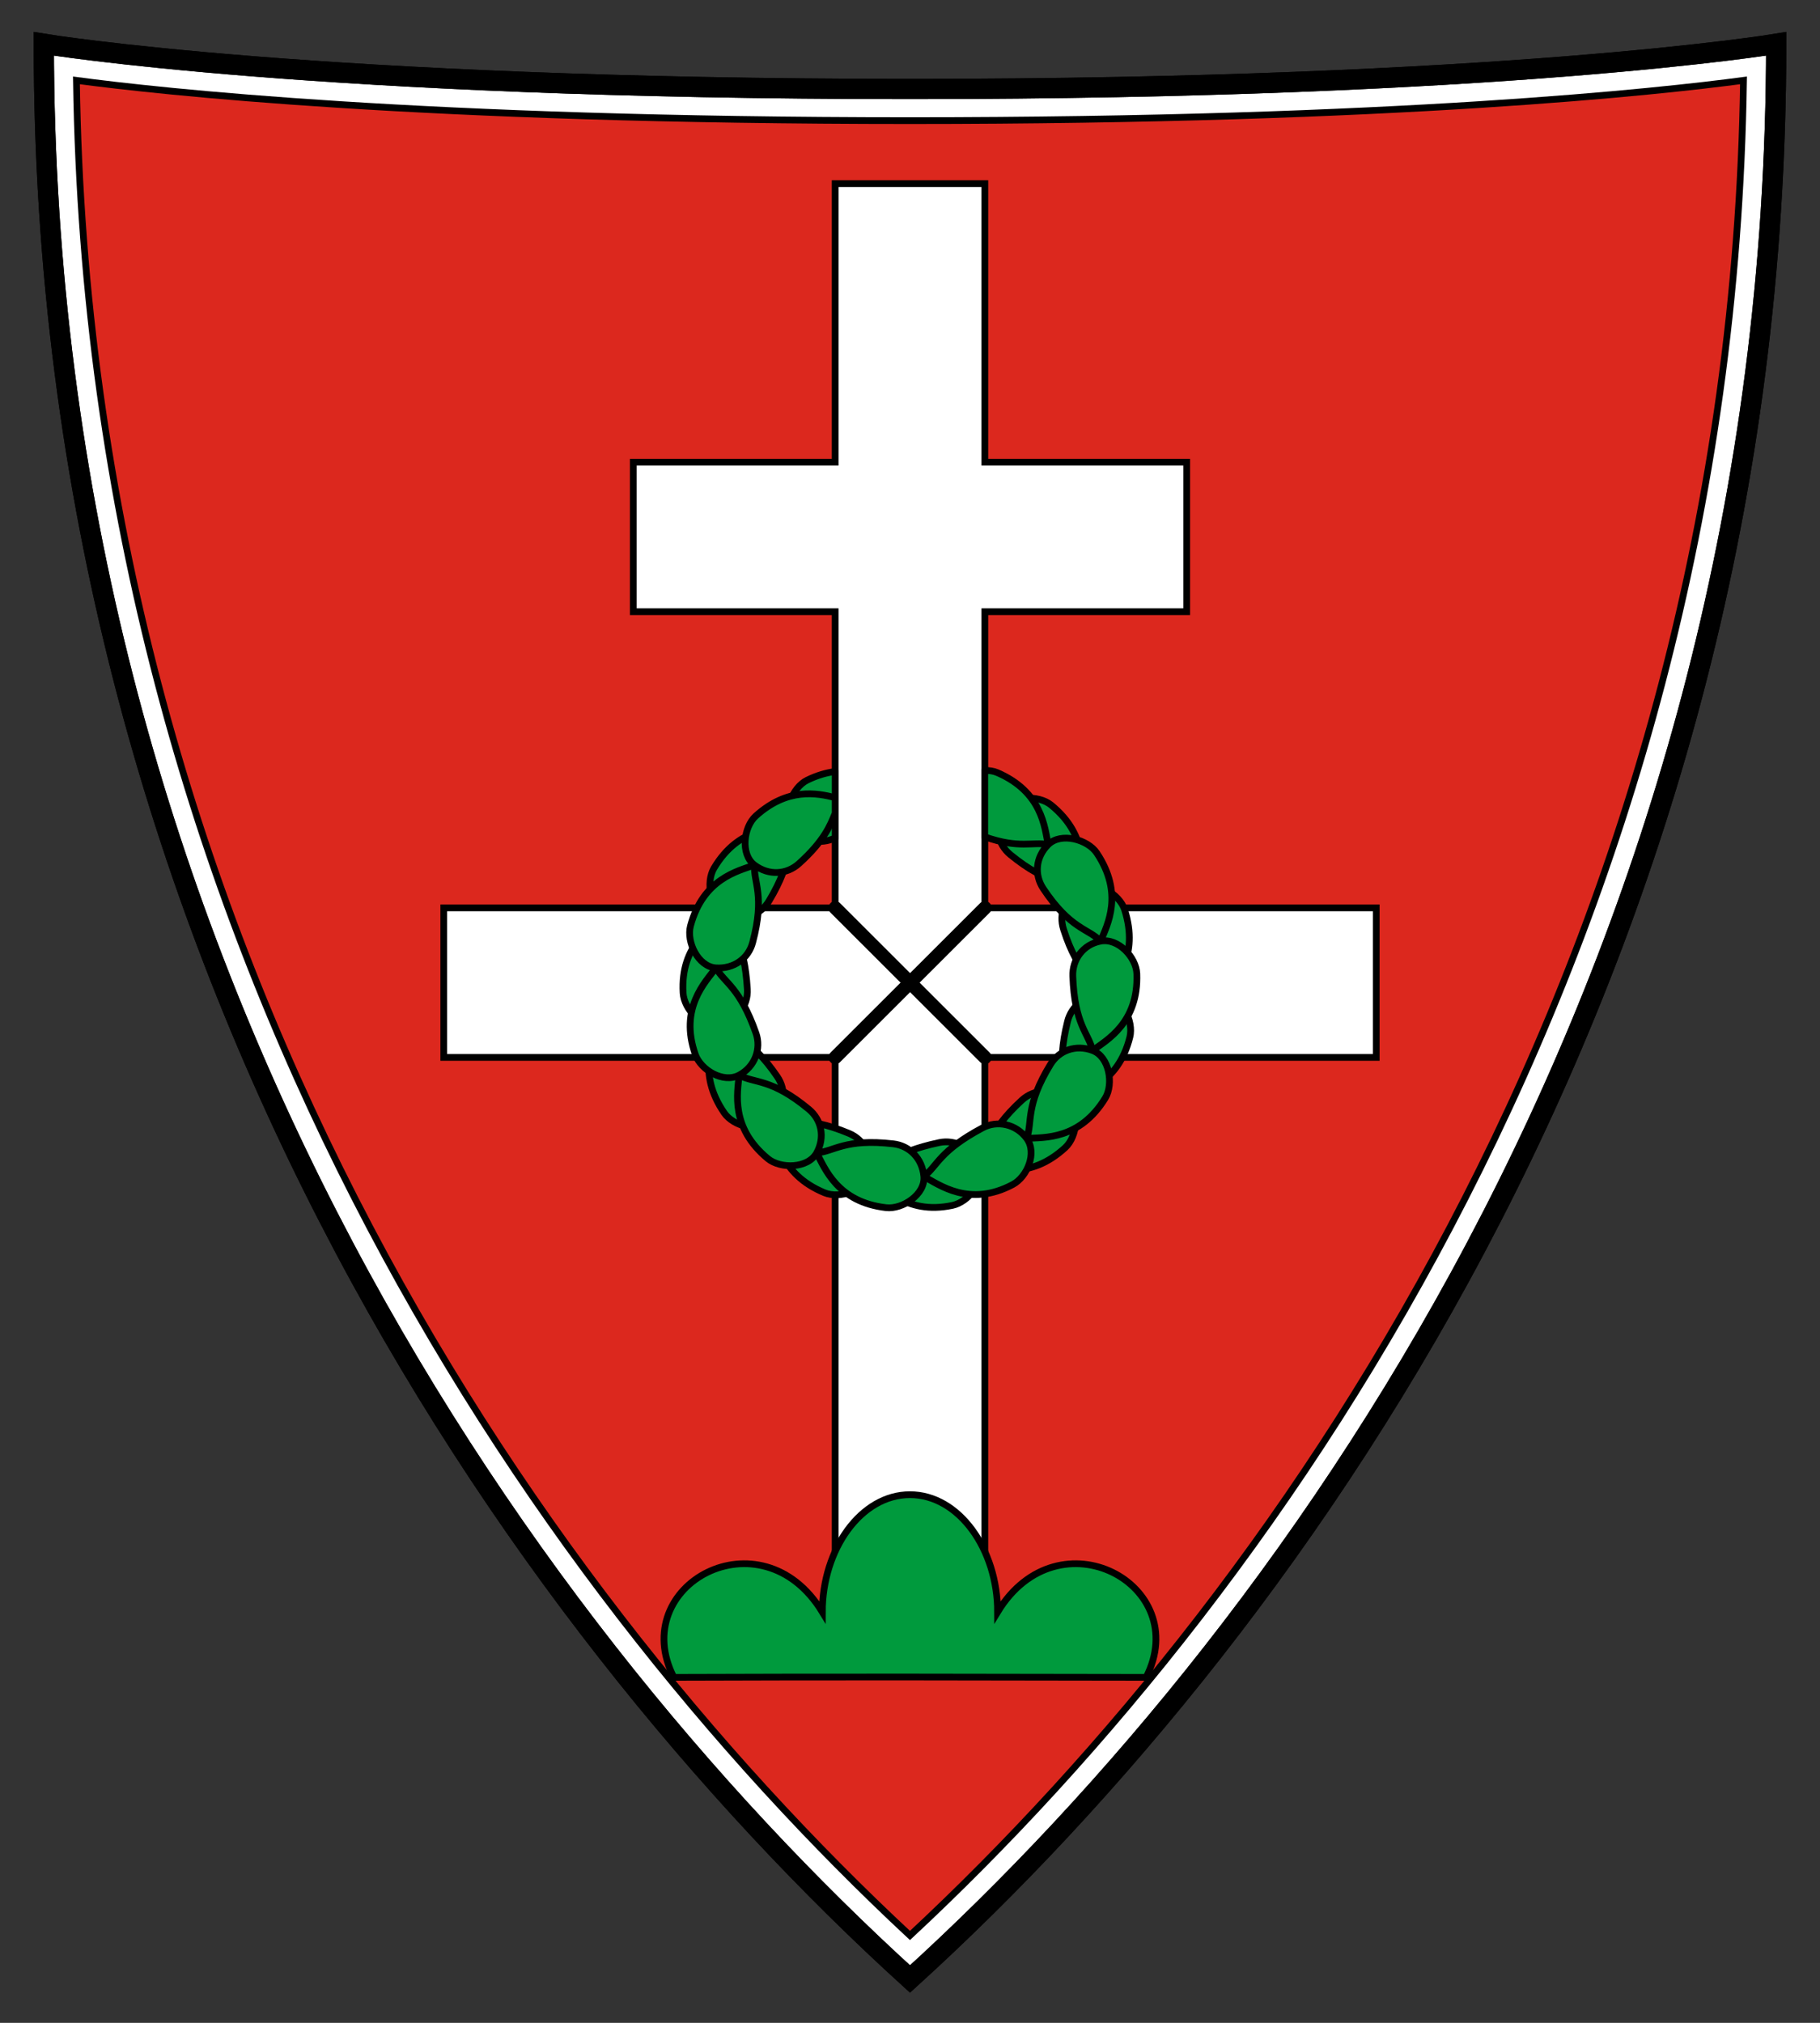 <?xml version="1.0" encoding="UTF-8" standalone="no"?>
<!-- Created with Inkscape (http://www.inkscape.org/) -->

<svg
   xmlns:dc="http://purl.org/dc/elements/1.1/"
   xmlns:cc="http://creativecommons.org/ns#"
   xmlns:rdf="http://www.w3.org/1999/02/22-rdf-syntax-ns#"
   xmlns:svg="http://www.w3.org/2000/svg"
   xmlns="http://www.w3.org/2000/svg"
   version="1.1"
   width="270"
   height="300"
   id="svg2">
  <rect width="100%" height="100%" fill="#333333" stroke="none"/>
  <defs
     id="defs4">
    <filter
       color-interpolation-filters="sRGB"
       id="filter4087">
      <feGaussianBlur
         id="feGaussianBlur4089"
         stdDeviation="5.44" />
    </filter>
  </defs>
  <g
     transform="translate(0.464,0.546)"
     id="g6301">
    <path
       d="m 134.536,12.652 c -88.01,0 -128.5,-6.698 -128.5,-6.698 0,134.611 69.585,233.443 128.5,287 C 193.45,239.397 263.036,140.565 263.036,5.954 c 0,0 -40.49,6.698 -128.5,6.698 z"
       id="path3221"
       style="fill:#ffffff;stroke:#000000;stroke-width:3;stroke-miterlimit:4;stroke-dasharray:none" />
    <path
       d="m 134.536,12.652 c -88.01,0 -128.5,-6.698 -128.5,-6.698 0,134.611 69.585,233.443 128.5,287 C 193.45,239.397 263.036,140.565 263.036,5.954 c 0,0 -40.49,6.698 -128.5,6.698 z"
       id="path4011"
       style="fill:none;stroke:#000000;stroke-width:3;stroke-miterlimit:4;stroke-dasharray:none" />
    <path
       d="M 10.875,11.375 C 12.696,139.214 77.878,233.761 134.531,286.5 191.185,233.761 256.367,139.214 258.188,11.375 245.926,13.008 206.912,17.344 134.531,17.344 62.15,17.344 23.137,13.008 10.875,11.375 z"
       id="path3201"
       style="fill:#dc281e;stroke:#000000;stroke-width:1;stroke-miterlimit:4;stroke-dasharray:none" />
    <path
       d="m 123.433,26.688 0,41.31 -29.943,0 0,22.177 29.943,0 0,43.921 -58.063,0 0,22.177 58.063,0 0,88.505 22.205,0 0,-88.505 58.063,0 0,-22.177 -58.063,0 0,-43.921 29.943,0 0,-22.177 -29.943,0 0,-41.31 z"
       id="rect2918"
       style="fill:#ffffff;fill-opacity:1;stroke:#000000;stroke-width:1;stroke-miterlimit:4;stroke-dasharray:none" />
    <path
       d="m 123.447,134.096 22.205,22.177"
       id="path3019"
       style="fill:none;stroke:#000000;stroke-width:2;stroke-linecap:round;stroke-linejoin:miter;stroke-miterlimit:4;stroke-opacity:1;stroke-dasharray:none" />
    <path
       d="m 123.447,156.273 22.205,-22.177"
       id="path3021"
       style="fill:none;stroke:#000000;stroke-width:2;stroke-linecap:round;stroke-linejoin:miter;stroke-miterlimit:4;stroke-opacity:1;stroke-dasharray:none" />
    <path
       d="m 134.531,221.125 c -7.263,0 -13,8.092 -13,17.406 -9.073,-14.907 -29.044,-4.035 -22.031,9.688 23.354,-0.092 46.708,-0.042 70.062,0 7.013,-13.723 -12.958,-24.595 -22.031,-9.688 1e-13,-9.315 -5.737,-17.406 -13,-17.406 z"
       id="path3998"
       style="fill:#009a3d;fill-opacity:1;stroke:#000000" />
    <path
       d="m 123.438,113.875 c -1.267,0.167 -2.649,0.544 -4.156,1.281 -2.182,1.068 -3.797,4.84 -2.188,6.969 1.602,2.121 4.167,2.644 6.344,1.594 l 0,-9.844 z m -6.344,8.25 c -2.611,0.172 -7.887,-0.171 -11.625,6.062 -1.25,2.084 -0.606,6.102 1.906,7 2.512,0.899 5,-0.041 6.25,-2.125 3.738,-6.233 2.59,-8.473 3.469,-10.938 z m -9.719,13.062 c -2.089,1.576 -6.933,4.276 -6.5,11.531 0.145,2.425 2.796,5.275 5.406,4.719 2.61,-0.555 4.27,-2.856 4.125,-5.281 -0.433,-7.255 -2.415,-8.425 -3.031,-10.969 z m -1.094,16.25 c -0.949,2.439 -3.412,7.061 0.688,13.062 1.37,2.006 5.31,3.084 7.188,1.188 1.878,-1.895 2.058,-4.556 0.688,-6.562 -4.099,-6.002 -6.702,-5.848 -8.562,-7.688 z m 7.875,14.25 c 0.543,2.56 0.974,7.872 7.688,10.656 2.244,0.931 6.144,-0.287 6.656,-2.906 0.513,-2.619 -0.787,-4.976 -3.031,-5.906 -6.713,-2.784 -8.747,-1.325 -11.312,-1.844 z m 14.344,7.75 c 1.871,1.83 5.235,6.295 12.344,4.781 2.376,-0.506 4.81,-3.532 3.875,-6.031 -0.934,-2.5 -3.467,-3.787 -5.844,-3.281 -7.108,1.514 -7.953,3.541 -10.375,4.531 z m 16.219,-1.25 c 2.552,0.58 7.489,2.382 12.844,-2.531 1.79,-1.643 2.302,-5.695 0.156,-7.281 -2.145,-1.587 -4.803,-1.393 -6.594,0.25 -5.355,4.914 -4.861,7.451 -6.406,9.562 z m 13,-9.812 c 2.456,-0.904 7.685,-2.072 9.438,-9.125 0.586,-2.358 -1.155,-5.911 -3.812,-6.156 -2.657,-0.246 -4.852,1.486 -5.438,3.844 -1.753,7.053 -0.042,8.825 -0.188,11.438 z m 5.625,-15.281 c 1.632,-2.046 5.24,-5.795 3.031,-12.719 -0.738,-2.315 -4.225,-4.444 -6.562,-3.156 -2.338,1.286 -3.238,3.748 -2.5,6.062 2.208,6.924 4.802,7.502 6.031,9.812 z m -3.531,-15.875 c 0.204,-2.609 1.285,-7.777 -4.344,-12.375 -1.882,-1.537 -5.96,-1.447 -7.219,0.906 -1.26,2.352 -0.694,4.932 1.188,6.469 5.628,4.598 8.062,3.777 10.375,5 z M 148.25,119.75 c -0.574,-1.055 -1.314,-2.718 -2.625,-4.25 l 0,4.906 c 0.919,-0.301 1.72,-0.575 2.625,-0.656 z"
       id="path7263"
       style="fill:#009a3d;stroke:#000000;stroke-linecap:round;stroke-linejoin:round" />
    <path
       d="m 145.625,113.719 0,9.844 c 5.181,1.823 7.111,0.674 9.406,1.156 -0.523,-2.564 -0.885,-7.819 -7.562,-10.688 -0.541,-0.232 -1.178,-0.323 -1.844,-0.312 z m 9.406,11 c -1.893,1.881 -2.066,4.51 -0.719,6.531 4.031,6.047 6.682,5.899 8.5,7.781 1.005,-2.416 3.469,-7.015 -0.562,-13.062 -1.348,-2.022 -5.327,-3.132 -7.219,-1.25 z m 7.781,14.312 c -2.622,0.496 -4.212,2.759 -4.125,5.188 0.259,7.263 2.358,8.479 2.938,11.031 2.112,-1.546 6.822,-4.112 6.562,-11.375 -0.087,-2.428 -2.753,-5.341 -5.375,-4.844 z M 161.625,155.25 c -2.499,-0.935 -4.982,-0.01 -6.25,2.062 -3.794,6.199 -2.627,8.513 -3.531,10.969 2.613,-0.146 7.863,0.23 11.656,-5.969 1.268,-2.072 0.625,-6.129 -1.875,-7.062 z m -9.781,13.031 c -1.587,-2.145 -4.386,-2.704 -6.531,-1.562 -6.416,3.414 -6.663,5.6 -8.719,7.219 2.303,1.243 6.772,4.602 13.188,1.188 2.145,-1.141 3.65,-4.699 2.062,-6.844 z m -15.25,5.656 c -0.229,-2.659 -2.117,-4.568 -4.531,-4.844 -7.221,-0.826 -8.766,1.135 -11.375,1.344 1.227,2.311 3.092,7.299 10.312,8.125 2.414,0.276 5.824,-1.966 5.594,-4.625 z m -15.906,-3.5 c 1.283,-2.34 0.714,-4.918 -1.156,-6.469 -5.594,-4.639 -8.048,-3.807 -10.344,-5.062 -0.241,2.606 -1.344,7.736 4.25,12.375 1.87,1.551 5.968,1.496 7.25,-0.844 z m -11.5,-11.531 c 2.356,-1.253 3.307,-3.927 2.5,-6.219 -2.415,-6.855 -4.644,-7.412 -5.938,-9.688 -1.574,2.09 -5.478,5.989 -3.062,12.844 0.807,2.292 4.145,4.317 6.5,3.062 z M 105.75,143 c 2.663,0.172 4.811,-1.403 5.438,-3.75 1.875,-7.022 0.115,-8.888 0.281,-11.5 -2.463,0.885 -7.625,2.01 -9.5,9.031 -0.627,2.347 1.118,6.048 3.781,6.219 z m 5.719,-15.25 c 2.133,1.604 4.79,1.409 6.594,-0.219 3.786,-3.417 4.64,-5.691 5.375,-7.469 l 0,-2.312 c -2.719,-0.697 -7.076,-1.528 -11.781,2.719 -1.804,1.628 -2.321,5.678 -0.188,7.281 z"
       id="path5096"
       style="fill:#009a3d;stroke:#000000;stroke-linecap:round;stroke-linejoin:round" />
  </g>
</svg>
